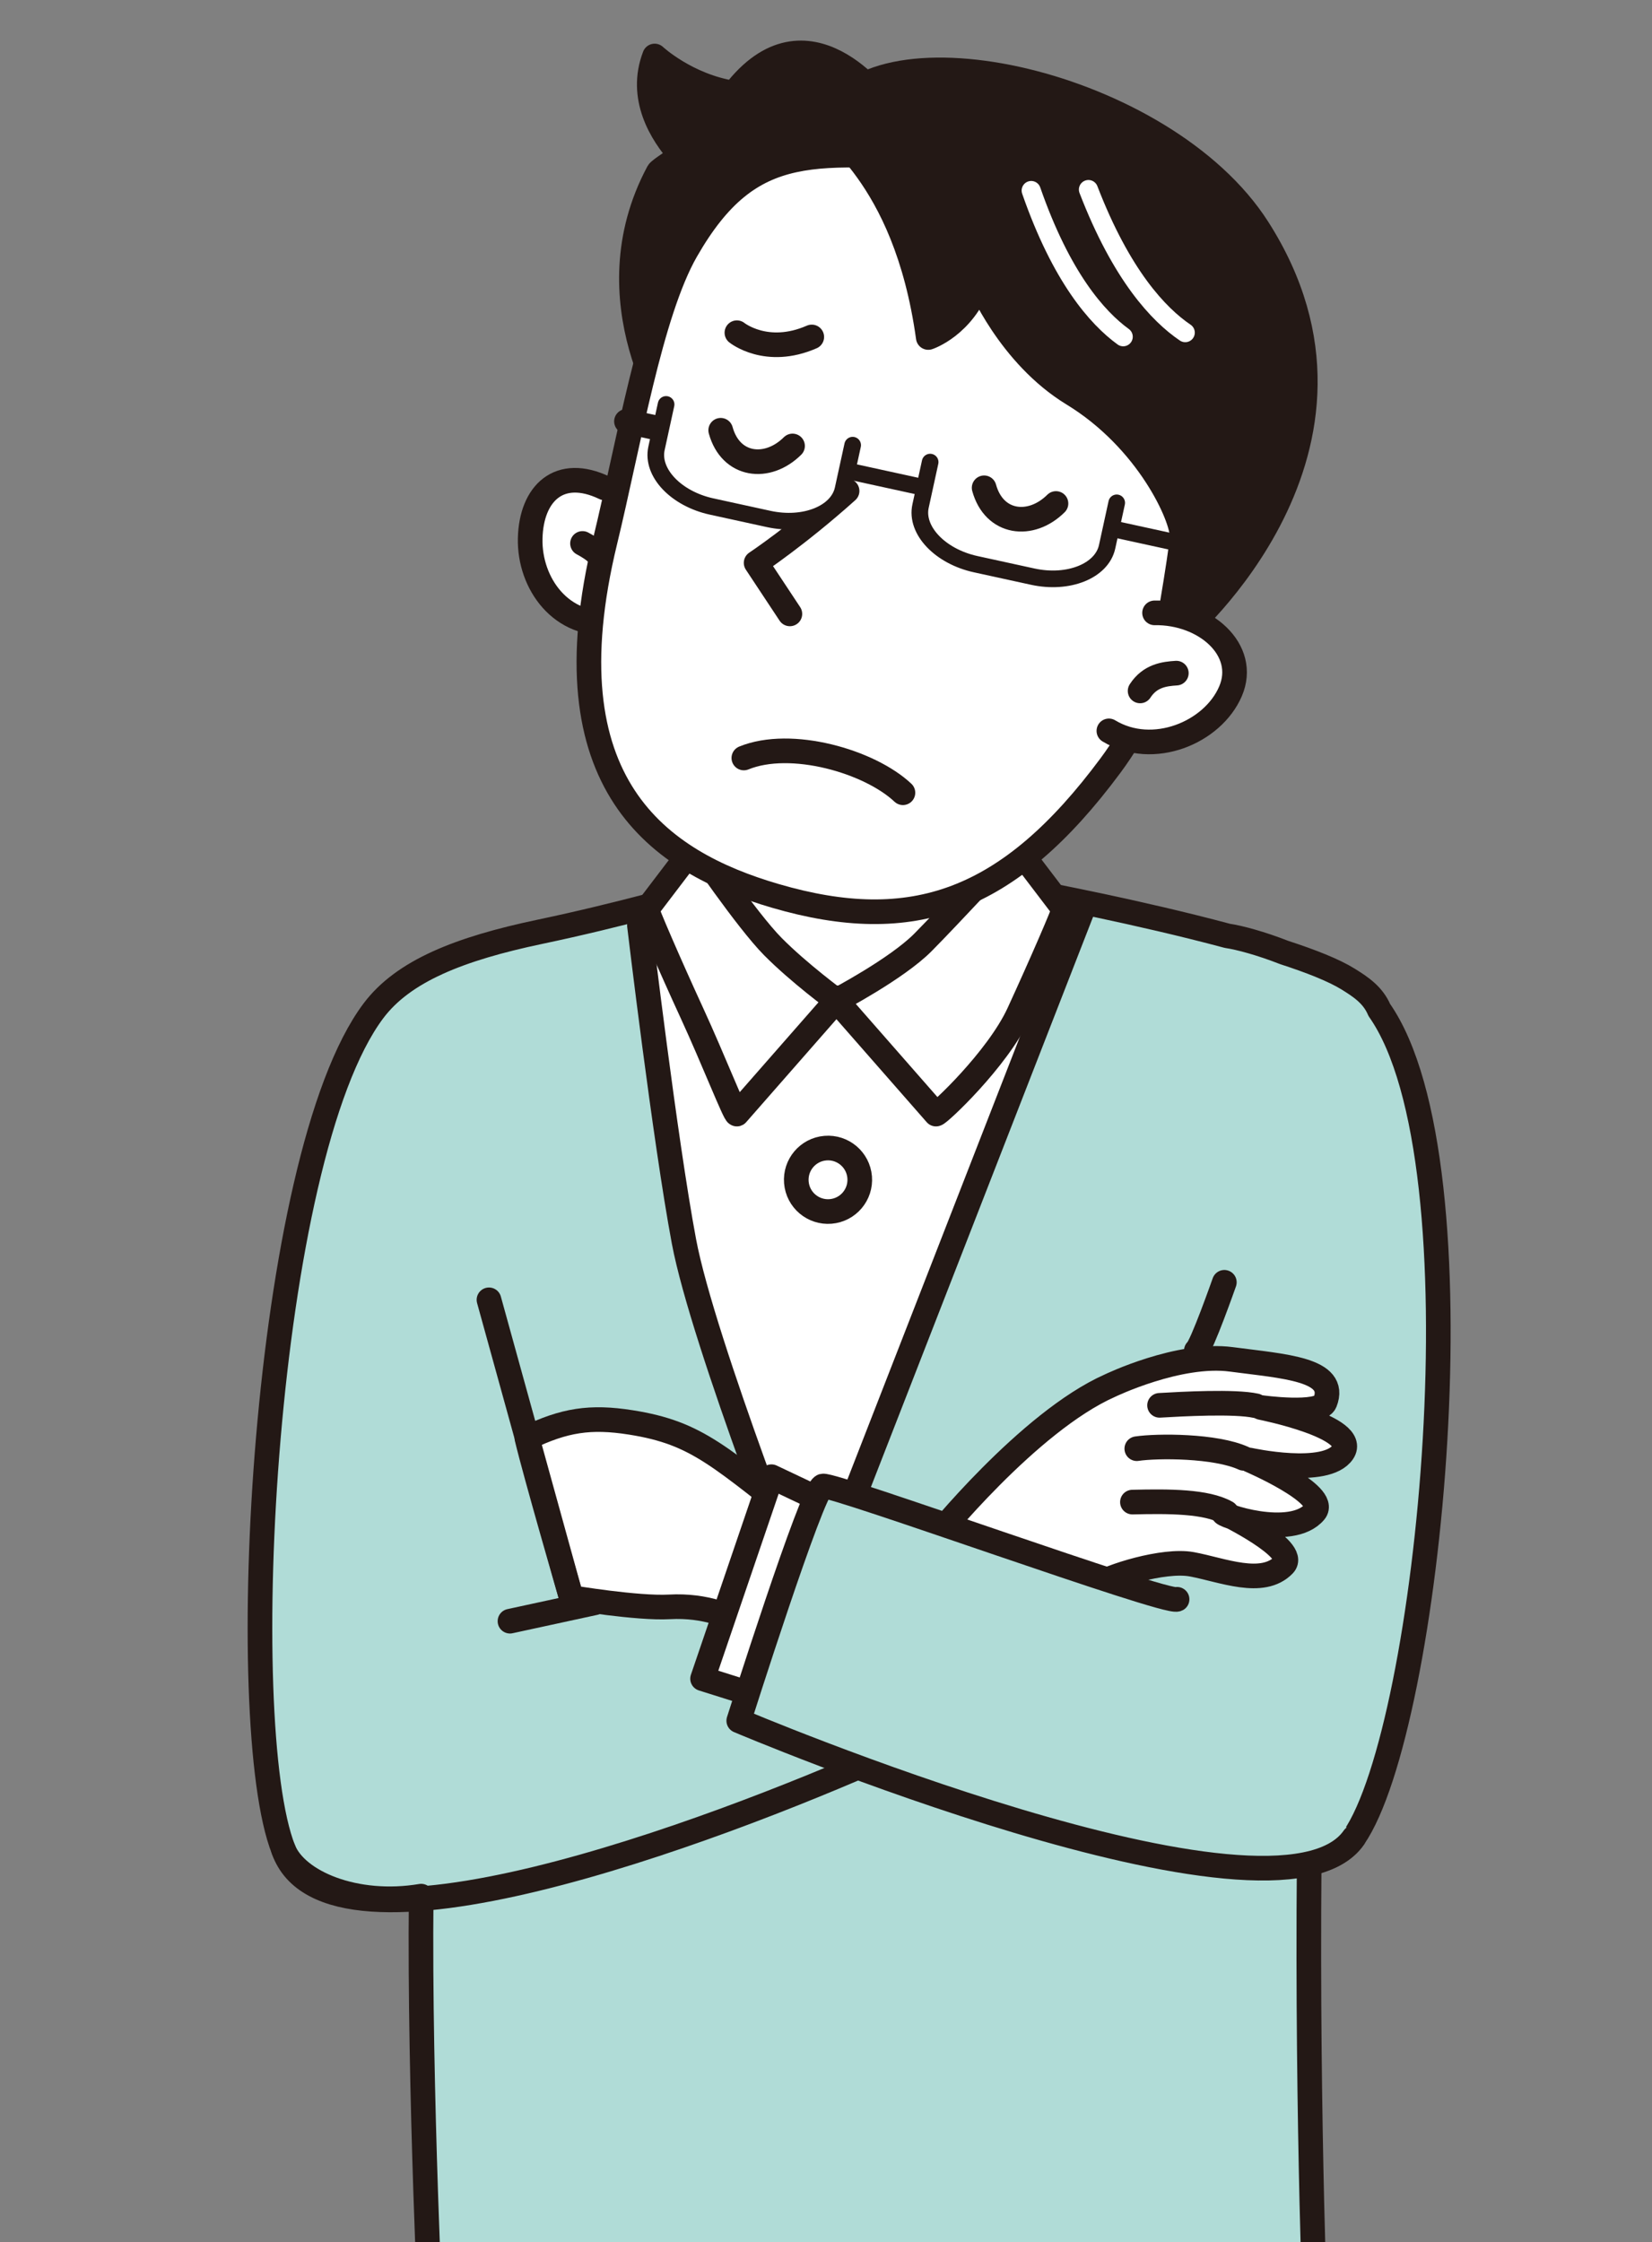 <?xml version="1.0" encoding="UTF-8"?><svg id="_レイヤー_2" xmlns="http://www.w3.org/2000/svg" xmlns:xlink="http://www.w3.org/1999/xlink" viewBox="0 0 777.79 1055.436"><rect x="0" y="0" width="777.79" height="1055.436" fill="#808080" stroke="none"/><defs><style>.cls-1,.cls-2,.cls-3,.cls-4{fill:none;}.cls-5{fill:#b0dcd7;}.cls-5,.cls-6,.cls-2,.cls-3,.cls-7,.cls-8{stroke:#231815;}.cls-5,.cls-6,.cls-2,.cls-3,.cls-7,.cls-8,.cls-4{stroke-linecap:round;stroke-linejoin:round;}.cls-5,.cls-6,.cls-2,.cls-7,.cls-8{stroke-width:11.6px;}.cls-6,.cls-9{fill:#fff;}.cls-3{stroke-width:7.838px;}.cls-7{fill:#f1f7ea;}.cls-8{fill:#231815;}.cls-4{stroke:#fff;stroke-width:9px;}.cls-10{clip-path:url(#clippath);}</style><clipPath id="clippath"><rect id="SVGID" class="cls-1" x="76.867" y="-8.768" width="620.087" height="1064.203"/></clipPath></defs><g class="cls-10"><path class="cls-5" d="M649.396,475.393c-2.984-7.05-8.739-10.867-14.746-14.586-6.611-4.093-17.313-8.33-30.003-12.453-10.981-4.298-21.092-7.019-26.8-7.854-41.95-11.265-89.14-20.124-89.497-20.159-64.711-6.471-116.84-12.223-139.849-5.752-24.037,6.76-56.425,16.032-94.335,24.013-37.91,7.981-64.27,18.441-78.357,37.203-51.974,69.226-65.85,335.414-42.356,394.767,6.056,15.3,33.781,27.139,64.846,21.948-.998,89.786,4.988,211.561,4.988,211.561l416.432.044s-4.418-103.748-3.334-227.214c9.492-1.959,16.769-5.805,21.057-12.016,35.575-51.523,62.302-317.731,11.953-389.503Z"/><path class="cls-6" d="M301.054,435.609s11.972,100.76,20.95,148.646c8.979,47.886,58.86,174.584,58.86,174.584l128.693-330.213-208.503,6.983Z"/><path class="cls-6" d="M463.72,337.348s-5.322,74.915,14.58,105.534c19.902,30.619-6.68,28.84-6.68,28.84,0,0-25.425-3.272-71.802-2.193-53.537,1.245-62.558,4.636-62.558,4.636,0,0-18.102,4.769,3.331-36.566,21.433-41.335,11.864-93.832,11.864-93.832"/><path class="cls-6" d="M393.81,470.937l46.865,53.461c.908.439,28.939-25.704,38.974-47.495,10.431-22.655,21.773-48.849,21.222-48.948l-22.991-30.202s-30.949,33.326-43.328,45.824c-12.38,12.497-40.742,27.361-40.742,27.361Z"/><path class="cls-6" d="M393.81,470.937l-46.865,53.461c-.908.439-11.121-25.704-21.155-47.495-10.431-22.655-21.773-48.849-21.222-48.948l22.991-30.202s23.967,35.336,36.346,47.833c12.379,12.497,29.906,25.351,29.906,25.351Z"/><circle class="cls-6" cx="389.843" cy="555.324" r="14.951" transform="translate(-44.674 34.213) rotate(-4.753)"/><path class="cls-6" d="M315.124,756.358c34.61-1.888,48.636,21.982,51.109,14.563,2.473-7.419,16.899-50.697,16.899-50.697-44.515-34.623-54.364-45.68-86.144-50.697-19.041-3.006-31.325-1.099-48.911,7.419,3.866,16.363,20.883,75.015,20.883,75.015,0,0,31.05,5.221,46.163,4.397Z"/><path class="cls-6" d="M522.584,652.215s32.424-15.663,57.155-12.365c24.731,3.297,50.285,4.534,44.103,20.197-2.496,6.323-30.089,2.473-30.089,2.473,0,0,46.438,9.205,38.47,21.021-7.836,11.618-43.828,3.709-43.828,3.709,0,0,37.49,16.096,30.638,24.318-10.991,13.19-45.476,1.236-43.004.412,0,0,35.584,17.174,28.44,24.593-10.116,10.505-29.127,2.336-43.416-.275-13.257-2.422-39.019,5.771-44.789,9.892-5.77,4.122-76.664-21.433-76.664-21.433,0,0,44.515-55.506,82.984-72.543Z"/><line class="cls-2" x1="240.108" y1="763.09" x2="280.105" y2="754.422"/><path class="cls-6" d="M284.689,229.666c-21.377-10.255-34.558,2.521-35.069,23.75-.511,21.228,14.765,42.366,38.784,39.584"/><path class="cls-6" d="M286.259,270.515c-1.247-8.545-7.19-12.119-12.011-14.72"/><path class="cls-8" d="M345.589,43.859c-22.301-3.424-37.373-17.495-37.373-17.495-7.465,19.447,3.111,36.549,12.141,46.676-.778,1.336-9.695,6.611-10.452,8.024-32.538,60.769,8.123,118.299,8.123,118.299l97.559-150.753s-35.46-50.003-69.999-4.752Z"/><path class="cls-6" d="M323.093,117.921c-16.9,29.472-27.105,91.166-38.194,136.8-27.843,114.58,25.349,150.971,80.167,166.98,64.431,18.817,109.774,3.324,157.821-61.439,23.836-32.129,49.539-95.556,51.905-141.277,2.367-45.721-51.983-139.728-121.285-143.409-69.302-3.681-99.879-10.903-130.414,42.345Z"/><path class="cls-8" d="M556.248,298.277s102.257-87.062,35.955-190.793c-44.09-68.98-180.439-99.066-202.282-51.391-2.902,6.334,36.178,23.802,47.126,102.764,0,0,16.436-5.346,23.978-26.018,0,0,14.015,34.256,44.105,52.589,35.555,21.663,51.715,58.299,51.381,67.056-.334,8.757-8.737,55.469-8.737,55.469,0,0,8.602-19.901,18.189-13.747,9.588,6.154-9.714,4.072-9.714,4.072"/><path class="cls-6" d="M543.587,288.475c23.706-.411,44.137,17.427,35.752,36.936-8.384,19.509-36.584,31.154-57.258,18.614"/><path class="cls-6" d="M398.822,231.097c-23.163,20.767-42.827,33.845-42.827,33.845l15.891,24.017"/><path class="cls-6" d="M536.782,325.217c4.695-7.247,11.587-8.019,17.053-8.374"/><path class="cls-4" d="M512.458,89.227c15.565,40.394,33.07,58.875,45.571,67.343"/><path class="cls-4" d="M485.506,89.686c14.219,40.888,31.101,59.938,43.316,68.816"/><path class="cls-9" d="M401.443,209.545s-2.034,9.313-4.519,20.696c-2.485,11.383-18.234,17.701-34.996,14.041l-26.882-5.87c-16.762-3.66-28.443-15.968-25.958-27.351l4.519-20.696"/><path class="cls-3" d="M401.443,209.545s-2.034,9.313-4.519,20.696c-2.485,11.383-18.234,17.701-34.996,14.041l-26.882-5.87c-16.762-3.66-28.443-15.968-25.958-27.351l4.519-20.696"/><path class="cls-9" d="M525.764,236.69s-2.034,9.313-4.519,20.696c-2.485,11.383-18.234,17.701-34.996,14.041l-26.881-5.87c-16.762-3.66-28.443-15.968-25.958-27.351s4.519-20.696,4.519-20.696"/><path class="cls-3" d="M525.764,236.69s-2.034,9.313-4.519,20.696c-2.485,11.383-18.234,17.701-34.996,14.041l-26.881-5.87c-16.762-3.66-28.443-15.968-25.958-27.351s4.519-20.696,4.519-20.696"/><line class="cls-9" x1="565.026" y1="257.873" x2="524.487" y2="249.021"/><line class="cls-3" x1="565.026" y1="257.873" x2="524.487" y2="249.021"/><line class="cls-9" x1="434.625" y1="229.399" x2="400.842" y2="222.023"/><line class="cls-3" x1="434.625" y1="229.399" x2="400.842" y2="222.023"/><line class="cls-9" x1="308.568" y1="201.312" x2="294.951" y2="198.339"/><line class="cls-2" x1="308.568" y1="201.312" x2="294.951" y2="198.339"/><path class="cls-6" d="M350.215,356.785c22.23-9.068,59.153,1.525,74.9,16.355"/><path class="cls-6" d="M339.318,202.528c4.713,17.061,21.977,19.143,33.825,7.386"/><path class="cls-6" d="M463.345,229.609c4.713,17.061,21.977,19.143,33.826,7.386"/><path class="cls-6" d="M346.945,156.607s13.967,11.306,35.249,1.995"/><path class="cls-2" d="M417.843,825.768c-82.76,36.703-263.439,104.662-284.389,44.804"/><line class="cls-2" x1="230.216" y1="611.823" x2="268.96" y2="751.961"/><path class="cls-6" d="M577.472,711.981c-9.48-5.358-26.997-5.358-44.309-4.946"/><path class="cls-6" d="M585.509,686.426c-13.19-6.045-40.599-5.977-50.285-4.534"/><path class="cls-6" d="M591.28,661.695c-9.892-2.198-34.829-.824-45.339-.206"/><polyline class="cls-6" points="394.536 709.92 363.211 695.081 330.786 790.156 360.463 799.499"/><path class="cls-5" d="M554.184,752.786c-4.946,2.473-161.847-54.544-166.793-53.308-4.946,1.236-39.569,110.462-39.569,110.462,0,0,253.351,107.485,289.62,54.956"/><path class="cls-7" d="M563.252,635.729c2.473-1.649,13.19-32.15,13.19-32.15"/></g></svg>
